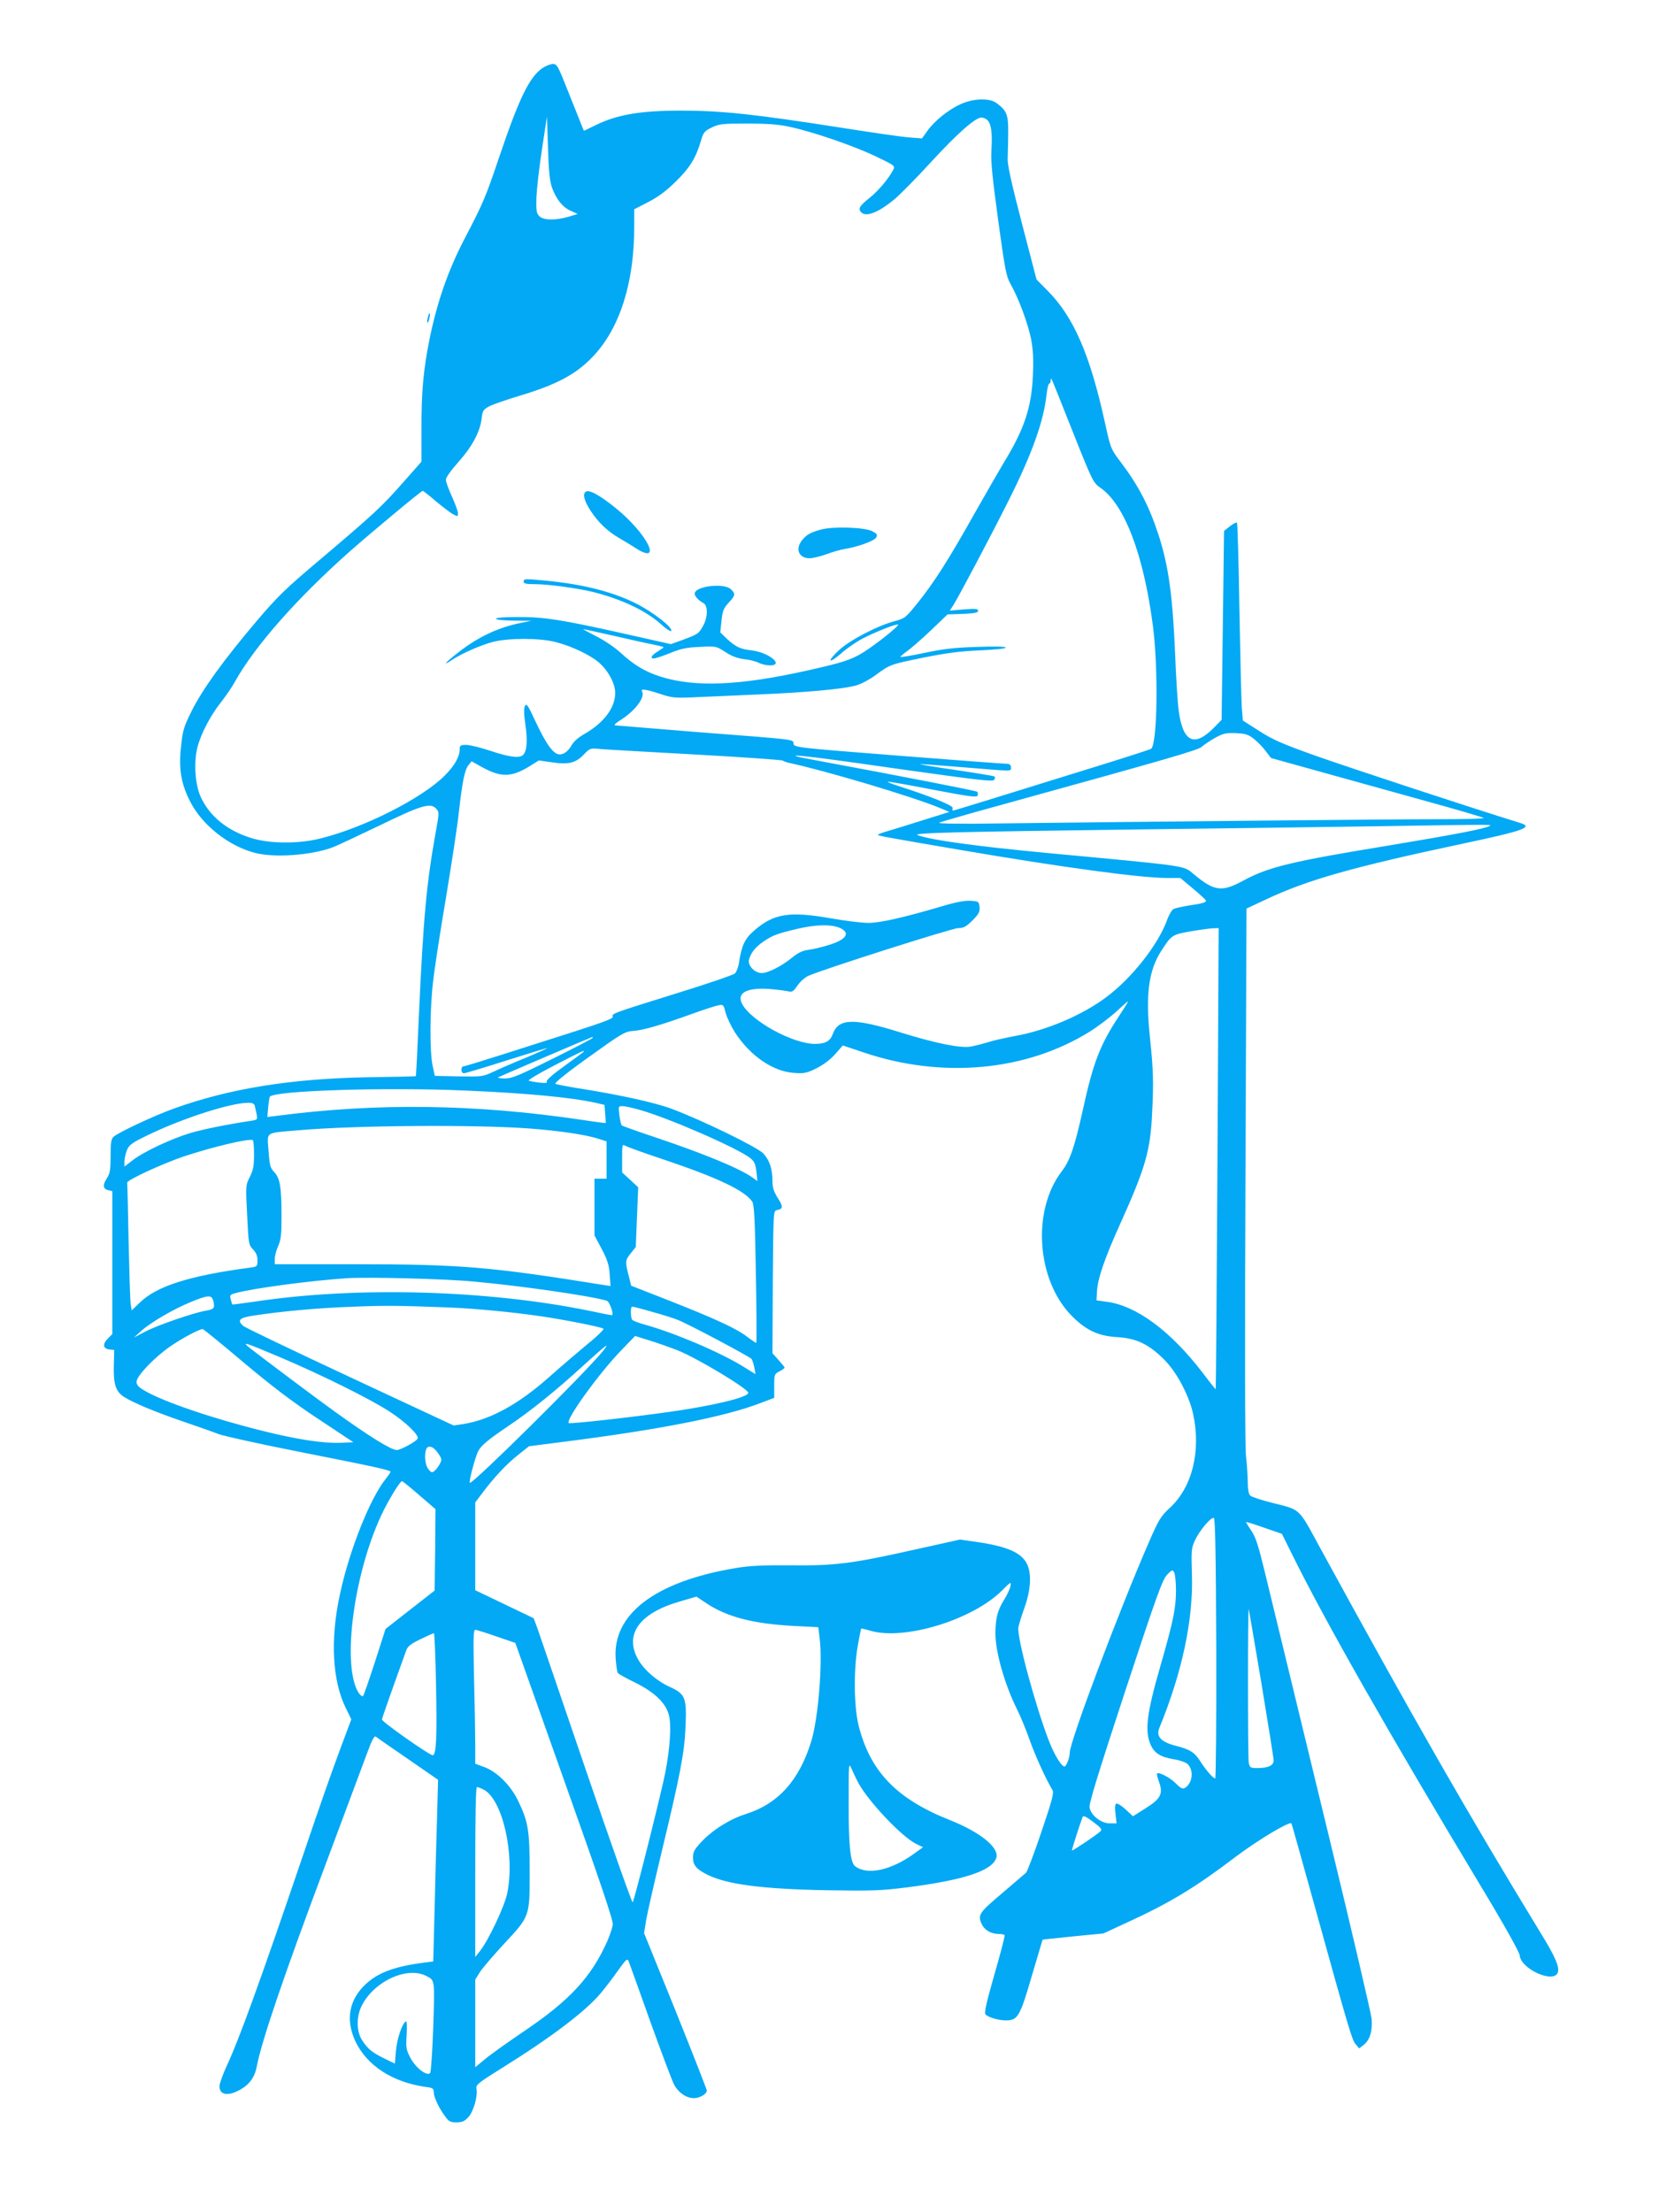 <?xml version="1.0" standalone="no"?>
<!DOCTYPE svg PUBLIC "-//W3C//DTD SVG 20010904//EN"
 "http://www.w3.org/TR/2001/REC-SVG-20010904/DTD/svg10.dtd">
<svg version="1.0" xmlns="http://www.w3.org/2000/svg"
 width="960pt" height="1280pt" viewBox="0 0 960 1280"
 preserveAspectRatio="xMidYMid meet">
<g transform="translate(0,1280) scale(0.1,-0.1)"
fill="#03a9f4" stroke="none">
<path d="M3139 12406 c-75 -51 -135 -174 -249 -511 -80 -237 -93 -268 -202
-477 -95 -182 -159 -366 -203 -583 -35 -174 -47 -305 -46 -518 l0 -188 -105
-119 c-126 -143 -172 -185 -474 -441 -209 -176 -251 -217 -378 -366 -187 -221
-311 -392 -373 -517 -45 -90 -52 -113 -61 -202 -15 -128 -1 -216 50 -317 68
-138 223 -262 378 -302 112 -29 326 -14 448 32 23 8 143 65 269 125 246 120
298 135 331 99 18 -20 18 -23 -3 -138 -53 -297 -71 -488 -97 -1058 -8 -192
-16 -351 -18 -352 -1 -1 -125 -4 -276 -6 -446 -8 -802 -65 -1126 -182 -111
-40 -319 -137 -346 -162 -15 -13 -18 -33 -18 -112 0 -79 -4 -101 -20 -126 -27
-41 -25 -63 5 -71 l25 -6 0 -414 0 -413 -26 -26 c-32 -32 -28 -59 9 -63 l28
-3 -2 -77 c-4 -118 9 -161 56 -193 54 -35 183 -89 356 -148 79 -27 167 -58
195 -69 28 -11 246 -59 485 -106 435 -86 509 -103 509 -112 0 -3 -13 -22 -29
-42 -91 -115 -210 -414 -264 -667 -57 -262 -44 -502 35 -660 l31 -63 -61 -163
c-63 -171 -108 -298 -222 -634 -249 -732 -366 -1053 -436 -1204 -24 -52 -44
-107 -44 -122 0 -55 57 -60 133 -12 44 27 72 70 82 122 26 143 156 526 400
1176 111 297 219 586 240 643 26 71 41 100 49 94 6 -5 90 -63 186 -129 l175
-121 -6 -218 c-4 -121 -10 -357 -14 -526 l-8 -307 -46 -6 c-170 -21 -268 -56
-340 -121 -101 -91 -123 -209 -65 -334 67 -142 216 -238 407 -265 42 -5 47 -9
47 -31 0 -28 31 -94 67 -141 20 -28 30 -33 64 -33 33 0 47 6 69 30 30 32 56
122 47 166 -4 21 12 34 147 118 286 178 485 329 572 433 22 26 66 83 97 127
53 74 57 77 66 55 5 -13 61 -169 124 -346 64 -177 125 -340 137 -363 24 -47
71 -80 115 -80 34 0 75 24 75 44 0 7 -82 215 -181 462 l-182 449 12 75 c7 41
48 221 91 400 106 440 131 570 137 720 7 167 -1 188 -90 229 -74 33 -147 96
-182 155 -86 148 3 273 243 341 l92 27 57 -38 c121 -81 276 -120 511 -132
l137 -7 8 -65 c18 -142 -8 -457 -47 -590 -69 -229 -191 -366 -380 -426 -92
-29 -193 -92 -259 -163 -39 -42 -47 -57 -47 -89 0 -44 20 -68 85 -100 112 -55
314 -82 685 -89 262 -4 314 -3 464 16 331 42 497 96 521 171 19 59 -92 149
-271 220 -307 122 -460 282 -526 548 -27 111 -29 321 -4 462 9 51 18 95 19 97
2 1 25 -4 52 -12 196 -59 593 62 764 233 51 51 53 52 48 24 -3 -16 -20 -52
-37 -79 -38 -61 -49 -106 -50 -193 0 -109 54 -298 127 -444 19 -38 50 -114 70
-170 31 -90 98 -236 132 -291 11 -18 3 -50 -63 -245 -42 -124 -82 -230 -89
-236 -7 -6 -69 -59 -139 -119 -136 -115 -143 -126 -114 -184 17 -31 54 -51 96
-51 16 0 31 -3 33 -7 3 -5 -24 -107 -59 -228 -48 -169 -60 -223 -51 -231 19
-18 76 -34 118 -34 68 0 81 21 149 255 34 116 63 211 63 212 1 1 81 9 177 19
l175 17 136 63 c249 114 394 202 630 381 127 96 311 206 322 193 2 -3 56 -196
121 -430 214 -772 229 -822 250 -847 l21 -25 27 21 c35 28 51 81 45 150 -3 31
-113 504 -246 1051 -304 1254 -311 1283 -370 1526 -39 161 -55 211 -80 247
-17 25 -31 48 -31 50 0 3 47 -12 104 -32 l104 -36 57 -115 c193 -391 560
-1036 1095 -1925 134 -222 223 -382 224 -399 6 -78 195 -164 220 -100 12 31
-14 92 -96 225 -418 685 -742 1250 -1279 2233 -129 237 -109 218 -283 262 -59
15 -114 33 -122 41 -9 10 -14 38 -14 86 -1 40 -5 104 -10 142 -6 42 -7 680 -3
1619 l6 1549 113 53 c242 114 501 187 1145 324 345 73 404 94 327 118 -285 88
-975 315 -1196 393 -184 66 -239 90 -316 140 l-94 60 -6 72 c-3 40 -9 296 -14
569 -4 274 -11 500 -14 504 -4 3 -22 -6 -41 -21 l-34 -27 -7 -547 -7 -546 -41
-42 c-116 -119 -182 -89 -207 92 -6 44 -16 193 -21 330 -14 335 -38 512 -96
690 -54 166 -116 285 -217 419 -59 78 -60 79 -93 230 -86 392 -180 610 -330
762 l-66 67 -85 326 c-62 239 -84 339 -82 376 1 28 3 94 3 147 1 105 -8 128
-68 172 -40 30 -133 27 -206 -6 -71 -32 -151 -96 -192 -153 l-33 -46 -75 6
c-41 3 -214 28 -385 55 -505 79 -697 100 -935 100 -234 0 -369 -23 -493 -84
l-68 -33 -13 31 c-7 17 -41 104 -77 193 -59 150 -66 163 -89 163 -14 0 -41
-11 -61 -24z m55 -691 c25 -68 61 -114 109 -135 l40 -18 -53 -16 c-75 -22
-145 -21 -169 3 -17 17 -19 32 -17 108 2 48 16 174 32 278 l29 190 6 -180 c4
-136 10 -192 23 -230z m2520 390 c22 -23 29 -74 23 -173 -4 -68 5 -155 39
-406 40 -290 46 -323 72 -370 46 -81 99 -224 118 -315 12 -64 15 -115 11 -210
-7 -187 -50 -315 -169 -509 -22 -37 -99 -170 -171 -297 -151 -269 -233 -397
-329 -516 -66 -82 -71 -87 -131 -103 -101 -27 -258 -109 -321 -167 -31 -28
-53 -55 -50 -60 3 -5 30 13 61 40 31 28 86 66 124 86 75 39 199 88 206 81 7
-7 -127 -114 -202 -161 -70 -43 -119 -59 -325 -105 -390 -87 -648 -98 -848
-35 -90 29 -155 68 -234 141 -32 29 -94 71 -139 93 -45 23 -78 41 -74 41 3 0
84 -18 178 -39 95 -22 198 -45 230 -51 31 -6 57 -13 57 -15 0 -2 -16 -13 -35
-25 -36 -22 -45 -40 -21 -40 8 0 50 14 93 31 63 26 96 33 173 36 94 5 95 4
148 -30 36 -24 69 -36 108 -41 31 -3 69 -13 84 -21 16 -8 45 -15 65 -15 86 0
-7 76 -107 87 -64 7 -91 20 -142 67 l-38 37 7 67 c6 57 12 73 41 104 40 44 41
51 14 78 -39 39 -210 19 -210 -25 0 -16 23 -40 51 -55 27 -15 25 -84 -4 -134
-25 -43 -25 -44 -118 -79 l-67 -24 -263 59 c-370 83 -468 98 -620 98 -79 0
-129 -4 -129 -10 0 -6 42 -10 103 -11 l102 -1 -65 -13 c-132 -27 -249 -83
-367 -177 -68 -53 -84 -74 -30 -38 58 39 174 90 244 107 92 22 266 22 358 -2
86 -21 197 -73 248 -116 54 -45 97 -123 97 -178 0 -87 -67 -175 -182 -240 -33
-19 -60 -43 -71 -64 -23 -42 -60 -62 -87 -47 -32 17 -67 71 -121 185 -43 93
-52 107 -61 91 -7 -13 -7 -45 2 -107 13 -91 10 -150 -11 -175 -19 -23 -78 -16
-189 21 -57 19 -121 35 -142 35 -34 0 -38 -3 -38 -26 0 -42 -30 -95 -86 -151
-131 -132 -469 -303 -722 -365 -129 -32 -299 -30 -404 5 -137 44 -235 125
-286 235 -35 75 -42 211 -17 298 23 79 76 178 133 250 26 33 63 86 81 119 116
208 362 486 668 757 127 112 411 348 419 348 3 0 38 -27 77 -61 40 -33 84 -67
100 -75 25 -14 27 -13 27 6 0 12 -16 55 -35 97 -19 42 -35 86 -35 97 0 13 30
55 71 101 80 89 127 176 136 253 5 44 9 52 42 70 20 11 98 38 174 61 218 65
330 125 428 228 155 163 239 425 239 750 l0 102 83 43 c58 30 104 65 158 118
80 78 116 137 144 232 15 52 20 59 63 80 43 21 60 23 207 23 117 0 183 -5 245
-19 132 -28 365 -108 494 -169 113 -54 117 -57 105 -79 -25 -50 -89 -125 -137
-163 -57 -45 -67 -61 -51 -81 27 -33 100 -6 196 74 32 27 128 124 213 217 152
165 254 255 290 255 10 0 25 -7 34 -15z m492 -1799 c116 -292 120 -299 161
-328 139 -95 250 -384 304 -796 32 -243 27 -678 -9 -714 -4 -4 -144 -49 -312
-101 -592 -184 -829 -257 -835 -257 -4 0 -5 6 -2 14 6 14 -126 68 -311 127
-41 13 -70 25 -65 26 4 2 122 -19 261 -46 210 -40 255 -46 259 -34 3 8 2 18
-3 22 -7 6 -407 84 -939 183 -55 10 -104 20 -110 23 -22 11 144 -9 630 -79
422 -59 511 -70 518 -58 5 7 6 16 3 19 -3 3 -106 20 -228 38 -123 18 -214 33
-203 34 11 0 126 -8 255 -19 290 -24 270 -24 270 0 0 15 -7 20 -27 21 -16 0
-298 21 -628 47 -589 46 -600 48 -603 69 -4 26 31 22 -567 68 -247 20 -457 37
-465 38 -9 1 1 12 25 27 88 54 151 136 130 170 -10 17 27 11 105 -15 66 -22
84 -24 184 -20 61 3 226 10 366 16 292 12 514 32 587 54 28 8 78 35 110 59 85
62 82 61 276 101 135 27 212 37 327 42 87 4 150 10 150 16 0 6 -61 8 -167 4
-131 -4 -198 -12 -305 -35 -76 -16 -138 -26 -138 -23 0 3 19 19 41 35 23 16
84 70 137 120 l95 91 88 3 c69 3 89 7 89 18 0 12 -15 13 -82 8 l-82 -7 19 29
c29 44 226 417 322 609 135 269 203 459 219 613 4 34 11 62 15 62 5 0 9 8 9
17 0 9 2 14 4 12 2 -2 57 -138 122 -303z m1051 -1782 c21 -17 52 -49 68 -71
l30 -39 295 -82 c162 -45 438 -122 612 -170 174 -48 320 -91 324 -95 4 -4
-112 -7 -257 -7 -271 0 -1785 -15 -2509 -24 -264 -4 -398 -2 -385 4 11 5 166
50 345 99 996 275 1154 321 1174 340 12 11 46 34 76 51 49 27 63 30 122 28 57
-3 72 -8 105 -34z m-3227 -90 c272 -15 497 -31 500 -35 3 -3 21 -10 40 -14
213 -46 702 -192 864 -258 l60 -25 -145 -45 c-79 -25 -172 -54 -206 -64 -35
-10 -63 -20 -63 -23 0 -6 40 -13 490 -90 574 -98 1031 -160 1183 -160 l77 0
73 -61 c39 -33 73 -64 75 -69 4 -11 -16 -17 -102 -30 -38 -6 -77 -15 -86 -20
-9 -5 -27 -35 -38 -67 -52 -141 -203 -333 -351 -443 -140 -105 -348 -193 -531
-225 -52 -10 -122 -25 -155 -36 -33 -10 -78 -21 -100 -25 -61 -9 -199 19 -400
81 -274 86 -363 84 -396 -8 -15 -41 -43 -57 -103 -57 -128 0 -371 133 -422
232 -34 66 33 98 179 84 40 -4 82 -10 94 -13 17 -4 27 4 48 35 15 22 42 46 63
56 91 40 833 276 867 276 31 0 45 8 82 44 37 38 44 50 41 78 -3 32 -5 33 -51
36 -32 2 -83 -7 -150 -27 -241 -71 -374 -101 -442 -101 -37 0 -134 12 -214 26
-244 43 -334 29 -450 -73 -52 -46 -70 -84 -86 -190 -4 -22 -14 -48 -23 -56 -9
-8 -163 -61 -342 -116 -370 -115 -371 -116 -364 -134 3 -10 -53 -31 -208 -81
-117 -37 -310 -99 -429 -137 -119 -38 -221 -69 -228 -69 -6 0 -11 -9 -11 -20
0 -11 6 -20 14 -20 8 0 119 33 247 74 129 41 235 73 236 72 2 -1 -54 -27 -124
-56 -71 -29 -156 -66 -190 -82 -60 -28 -66 -28 -200 -26 l-137 3 -13 60 c-17
84 -16 324 3 485 8 74 42 294 75 488 32 194 66 414 74 490 20 179 34 248 56
275 l18 22 61 -34 c110 -60 168 -59 272 4 l56 35 77 -11 c95 -14 137 -4 185
47 34 35 36 36 95 30 33 -3 283 -17 555 -32z m4590 -413 c-27 -16 -204 -50
-577 -112 -574 -94 -702 -125 -850 -205 -123 -67 -167 -61 -285 38 -62 51 -18
45 -853 123 -409 39 -668 74 -745 103 -34 13 216 19 1290 33 487 6 1094 14
1350 18 691 11 686 11 670 2z m-3758 -591 c62 -29 34 -68 -70 -99 -38 -12 -90
-24 -116 -27 -34 -5 -60 -18 -94 -46 -59 -48 -137 -88 -174 -88 -41 0 -82 43
-74 77 11 40 36 72 82 104 54 37 77 46 199 75 107 25 197 27 247 4z m2183
-1332 c-4 -733 -9 -1334 -10 -1336 -1 -1 -35 41 -75 94 -185 242 -384 390
-557 412 l-58 8 3 54 c4 73 46 194 133 386 147 326 176 425 186 646 9 181 7
246 -13 438 -26 246 -7 387 67 500 58 90 62 92 167 111 53 9 112 17 130 18
l34 1 -7 -1332z m-571 821 c-109 -166 -148 -266 -208 -541 -47 -212 -74 -293
-121 -354 -176 -228 -147 -634 59 -840 83 -83 154 -115 265 -121 108 -7 179
-41 267 -129 74 -73 146 -211 169 -319 45 -214 -7 -420 -134 -538 -54 -50 -65
-67 -124 -203 -174 -400 -457 -1152 -457 -1216 0 -25 -13 -61 -26 -77 -13 -15
-60 57 -93 143 -79 203 -187 602 -178 660 3 17 19 69 36 116 34 95 41 187 17
244 -29 69 -111 107 -286 133 l-105 15 -275 -61 c-353 -79 -452 -91 -710 -88
-159 1 -229 -2 -314 -16 -466 -78 -715 -268 -693 -529 3 -37 8 -72 12 -78 3
-5 48 -30 99 -55 111 -54 178 -118 196 -186 16 -56 8 -189 -20 -334 -21 -109
-176 -729 -189 -752 -3 -6 -124 336 -269 760 -145 425 -272 797 -283 828 l-21
56 -169 81 -169 81 0 254 0 254 37 49 c69 93 144 173 209 224 l65 52 187 24
c563 71 945 146 1153 226 l79 30 0 69 c0 66 1 69 30 84 17 9 30 18 30 22 0 3
-16 23 -35 44 l-35 39 2 413 c3 403 3 412 23 415 37 7 38 20 6 70 -24 38 -31
60 -31 98 0 71 -17 121 -53 160 -35 37 -355 193 -532 259 -97 36 -305 82 -550
120 -60 10 -116 21 -122 24 -7 4 72 68 193 154 192 138 209 148 257 152 59 4
156 32 337 97 69 25 139 48 156 51 30 6 31 4 43 -43 7 -27 31 -77 53 -112 88
-137 222 -229 345 -236 56 -4 72 -1 128 27 41 21 80 50 108 82 l44 50 119 -40
c455 -154 942 -109 1310 120 48 30 116 82 153 115 36 34 67 61 68 60 2 -2 -22
-40 -53 -87z m-3044 -124 c0 -3 -103 -57 -230 -120 -195 -97 -237 -115 -277
-115 -25 0 -44 3 -41 6 5 4 535 231 546 234 1 0 2 -2 2 -5z m-50 -78 c0 -2
-50 -39 -110 -82 -67 -48 -109 -84 -106 -92 4 -9 -6 -11 -42 -7 -26 3 -54 8
-62 11 -9 2 54 40 145 87 155 80 175 90 175 83z m-685 -227 c350 -15 607 -39
752 -71 l51 -12 4 -51 c2 -28 4 -52 3 -54 -1 -1 -64 7 -141 19 -615 91 -1183
99 -1768 22 l-49 -6 5 57 c3 31 7 58 10 61 35 35 668 55 1133 35z m-1221 -87
c2 -10 7 -32 11 -50 6 -31 5 -32 -32 -38 -135 -20 -273 -48 -349 -70 -108 -32
-272 -108 -336 -158 l-48 -37 0 30 c0 17 7 46 15 66 13 31 28 42 137 94 194
92 458 177 560 179 27 1 38 -4 42 -16z m2225 -24 c169 -47 574 -224 644 -281
22 -18 29 -34 34 -77 l6 -55 -29 21 c-75 53 -281 138 -564 233 -102 34 -188
65 -192 68 -4 4 -10 31 -14 60 -6 50 -6 52 17 52 12 0 57 -9 98 -21z m-629
-109 c168 -13 316 -35 386 -57 l54 -17 0 -108 0 -108 -35 0 -35 0 0 -164 0
-164 42 -79 c33 -63 42 -91 46 -146 l5 -68 -34 5 c-657 106 -833 121 -1442
121 l-467 0 0 31 c0 18 9 51 20 75 16 37 19 65 19 174 0 167 -9 218 -42 253
-23 24 -27 38 -33 123 -8 114 -25 102 171 119 330 29 1028 34 1345 10z m-1600
-151 c0 -65 -5 -89 -24 -128 -24 -47 -25 -49 -16 -220 8 -167 9 -174 34 -200
18 -19 26 -38 26 -63 0 -36 -1 -37 -47 -43 -350 -47 -537 -107 -634 -202 l-47
-45 -6 38 c-3 22 -8 186 -12 366 -3 181 -7 331 -8 335 -2 15 202 109 325 151
172 57 379 106 402 95 4 -2 7 -40 7 -84z m2376 -30 c312 -105 465 -179 507
-242 11 -18 16 -103 21 -419 4 -219 5 -398 2 -398 -3 0 -27 16 -52 35 -62 48
-186 105 -450 209 l-222 87 -10 42 c-26 98 -25 104 7 144 l30 38 7 173 7 172
-46 43 -47 43 0 82 c0 82 0 83 22 71 12 -7 113 -43 224 -80z m-1106 -704 c268
-24 678 -83 771 -111 17 -5 44 -84 29 -84 -4 0 -61 11 -126 25 -588 121 -1351
143 -1938 54 -71 -10 -130 -18 -132 -17 -1 2 -5 15 -9 30 -6 25 -4 28 32 37
105 28 429 71 638 85 122 8 565 -3 735 -19z m-1505 -115 c9 -39 3 -46 -45 -54
-67 -11 -277 -83 -348 -120 l-67 -35 41 37 c55 50 187 127 287 168 104 43 123
43 132 4z m1360 -35 c154 -6 372 -27 535 -51 139 -20 353 -63 362 -72 4 -4
-36 -44 -90 -87 -53 -44 -155 -131 -227 -195 -176 -156 -338 -244 -491 -269
l-59 -9 -600 280 c-330 154 -608 287 -617 296 -38 33 -23 48 60 60 162 25 374
44 567 51 195 8 269 7 560 -4z m1177 -25 c59 -16 126 -37 150 -47 60 -23 415
-212 427 -226 5 -7 12 -29 16 -50 l7 -38 -68 42 c-139 86 -401 197 -574 245
-36 10 -68 22 -72 28 -10 15 -10 76 0 76 5 0 56 -13 114 -30z m-2364 -292
c166 -139 282 -228 432 -327 l205 -136 -75 -3 c-98 -4 -251 19 -447 68 -287
71 -577 169 -687 234 -35 20 -46 33 -46 51 0 33 101 139 194 204 68 47 169
101 189 101 4 0 110 -86 235 -192z m2513 69 c113 -45 409 -223 409 -246 0 -26
-206 -75 -455 -110 -232 -33 -578 -71 -584 -65 -19 19 172 284 301 418 l83 86
80 -25 c44 -13 119 -40 166 -58z m-2291 -44 c235 -100 515 -239 625 -311 91
-59 169 -134 162 -155 -5 -16 -97 -66 -121 -67 -32 0 -160 79 -361 224 -94 67
-417 310 -480 359 -62 49 -52 46 175 -50z m1855 35 c-107 -130 -742 -758 -766
-758 -9 0 32 155 49 185 16 31 59 67 172 143 134 90 281 209 440 355 69 63
127 113 129 111 2 -2 -9 -18 -24 -36z m-951 -585 c23 -33 24 -38 11 -63 -7
-14 -21 -33 -30 -40 -15 -13 -20 -11 -36 9 -19 23 -25 83 -13 115 10 27 42 18
68 -21z m-108 -244 l94 -81 -2 -236 -3 -235 -142 -111 -142 -111 -61 -190
c-34 -104 -65 -194 -69 -198 -5 -4 -15 3 -25 17 -103 158 -26 718 146 1061 41
80 94 165 104 165 4 0 48 -36 100 -81z m4612 -887 c1 -414 -2 -752 -6 -752
-12 0 -54 48 -85 97 -34 54 -61 71 -144 92 -85 22 -115 54 -94 104 133 324
197 630 188 889 -4 138 -3 150 18 196 26 56 92 135 109 129 8 -3 12 -219 14
-755z m-233 333 c-1 -104 -16 -177 -91 -437 -79 -274 -91 -375 -55 -455 23
-49 58 -70 138 -83 31 -5 64 -17 74 -26 38 -34 31 -110 -13 -138 -14 -9 -25
-4 -55 26 -34 34 -98 67 -108 56 -2 -2 3 -24 12 -49 25 -68 9 -98 -80 -153
l-71 -45 -43 40 c-24 22 -48 37 -54 33 -7 -4 -9 -26 -4 -60 l6 -54 -40 0 c-48
0 -106 44 -116 90 -5 22 45 184 205 672 183 556 216 647 243 676 28 29 32 31
41 15 6 -10 11 -58 11 -108z m495 -539 c38 -230 70 -429 70 -442 0 -29 -31
-44 -94 -44 -41 0 -44 2 -50 31 -6 33 -6 916 0 889 2 -8 35 -203 74 -434z
m-4426 275 l108 -37 284 -800 c215 -604 283 -807 280 -831 -3 -18 -17 -61 -32
-95 -92 -207 -217 -342 -479 -519 -93 -63 -196 -136 -227 -162 l-58 -48 0 254
0 253 28 45 c16 24 77 95 135 158 154 165 152 159 152 421 0 241 -8 290 -70
417 -43 86 -122 164 -196 190 l-49 18 0 110 c0 60 -3 235 -7 388 -5 235 -4
277 8 277 8 -1 63 -18 123 -39z m-351 -273 c6 -307 2 -407 -18 -414 -13 -5
-295 193 -295 207 0 6 59 174 142 403 8 21 28 36 82 62 39 19 73 34 77 34 3 0
9 -132 12 -292z m2444 -574 c57 -106 250 -311 333 -352 l41 -20 -48 -35 c-136
-99 -274 -129 -345 -75 -28 21 -38 126 -37 373 0 226 0 229 17 190 10 -22 27
-59 39 -81z m-2168 -39 c109 -56 182 -378 136 -600 -15 -74 -108 -271 -157
-333 l-28 -35 0 492 c0 336 3 491 10 491 6 0 24 -7 39 -15z m3569 -241 c-21
-20 -161 -114 -165 -111 -2 3 39 133 62 195 3 9 22 0 60 -29 46 -34 54 -45 43
-55z m-3903 -836 c52 -27 51 -17 42 -295 -5 -145 -13 -262 -18 -268 -19 -19
-82 29 -113 86 -26 50 -28 60 -23 136 3 54 1 81 -5 77 -22 -14 -51 -102 -57
-171 l-6 -73 -60 29 c-73 36 -95 54 -129 105 -32 48 -35 130 -7 192 66 145
262 239 376 182z"/>
<path d="M3387 9953 c-16 -15 -5 -54 31 -109 45 -68 99 -120 168 -159 27 -16
69 -41 93 -57 160 -102 65 86 -116 232 -97 79 -159 111 -176 93z"/>
<path d="M4755 9737 c-64 -17 -88 -30 -114 -63 -41 -52 -18 -104 44 -104 19 0
63 11 97 23 35 13 81 27 104 30 78 13 173 47 184 67 9 16 5 22 -22 36 -43 23
-222 29 -293 11z"/>
<path d="M3030 9436 c0 -13 12 -16 66 -16 76 0 251 -24 339 -46 164 -42 301
-107 388 -184 30 -28 58 -46 61 -41 12 19 -108 112 -209 162 -148 72 -324 114
-567 134 -67 6 -78 5 -78 -9z"/>
<path d="M2476 10964 c-4 -14 -5 -28 -3 -31 3 -2 8 8 11 23 4 14 5 28 3 31 -3
2 -8 -8 -11 -23z"/>
</g>
</svg>
